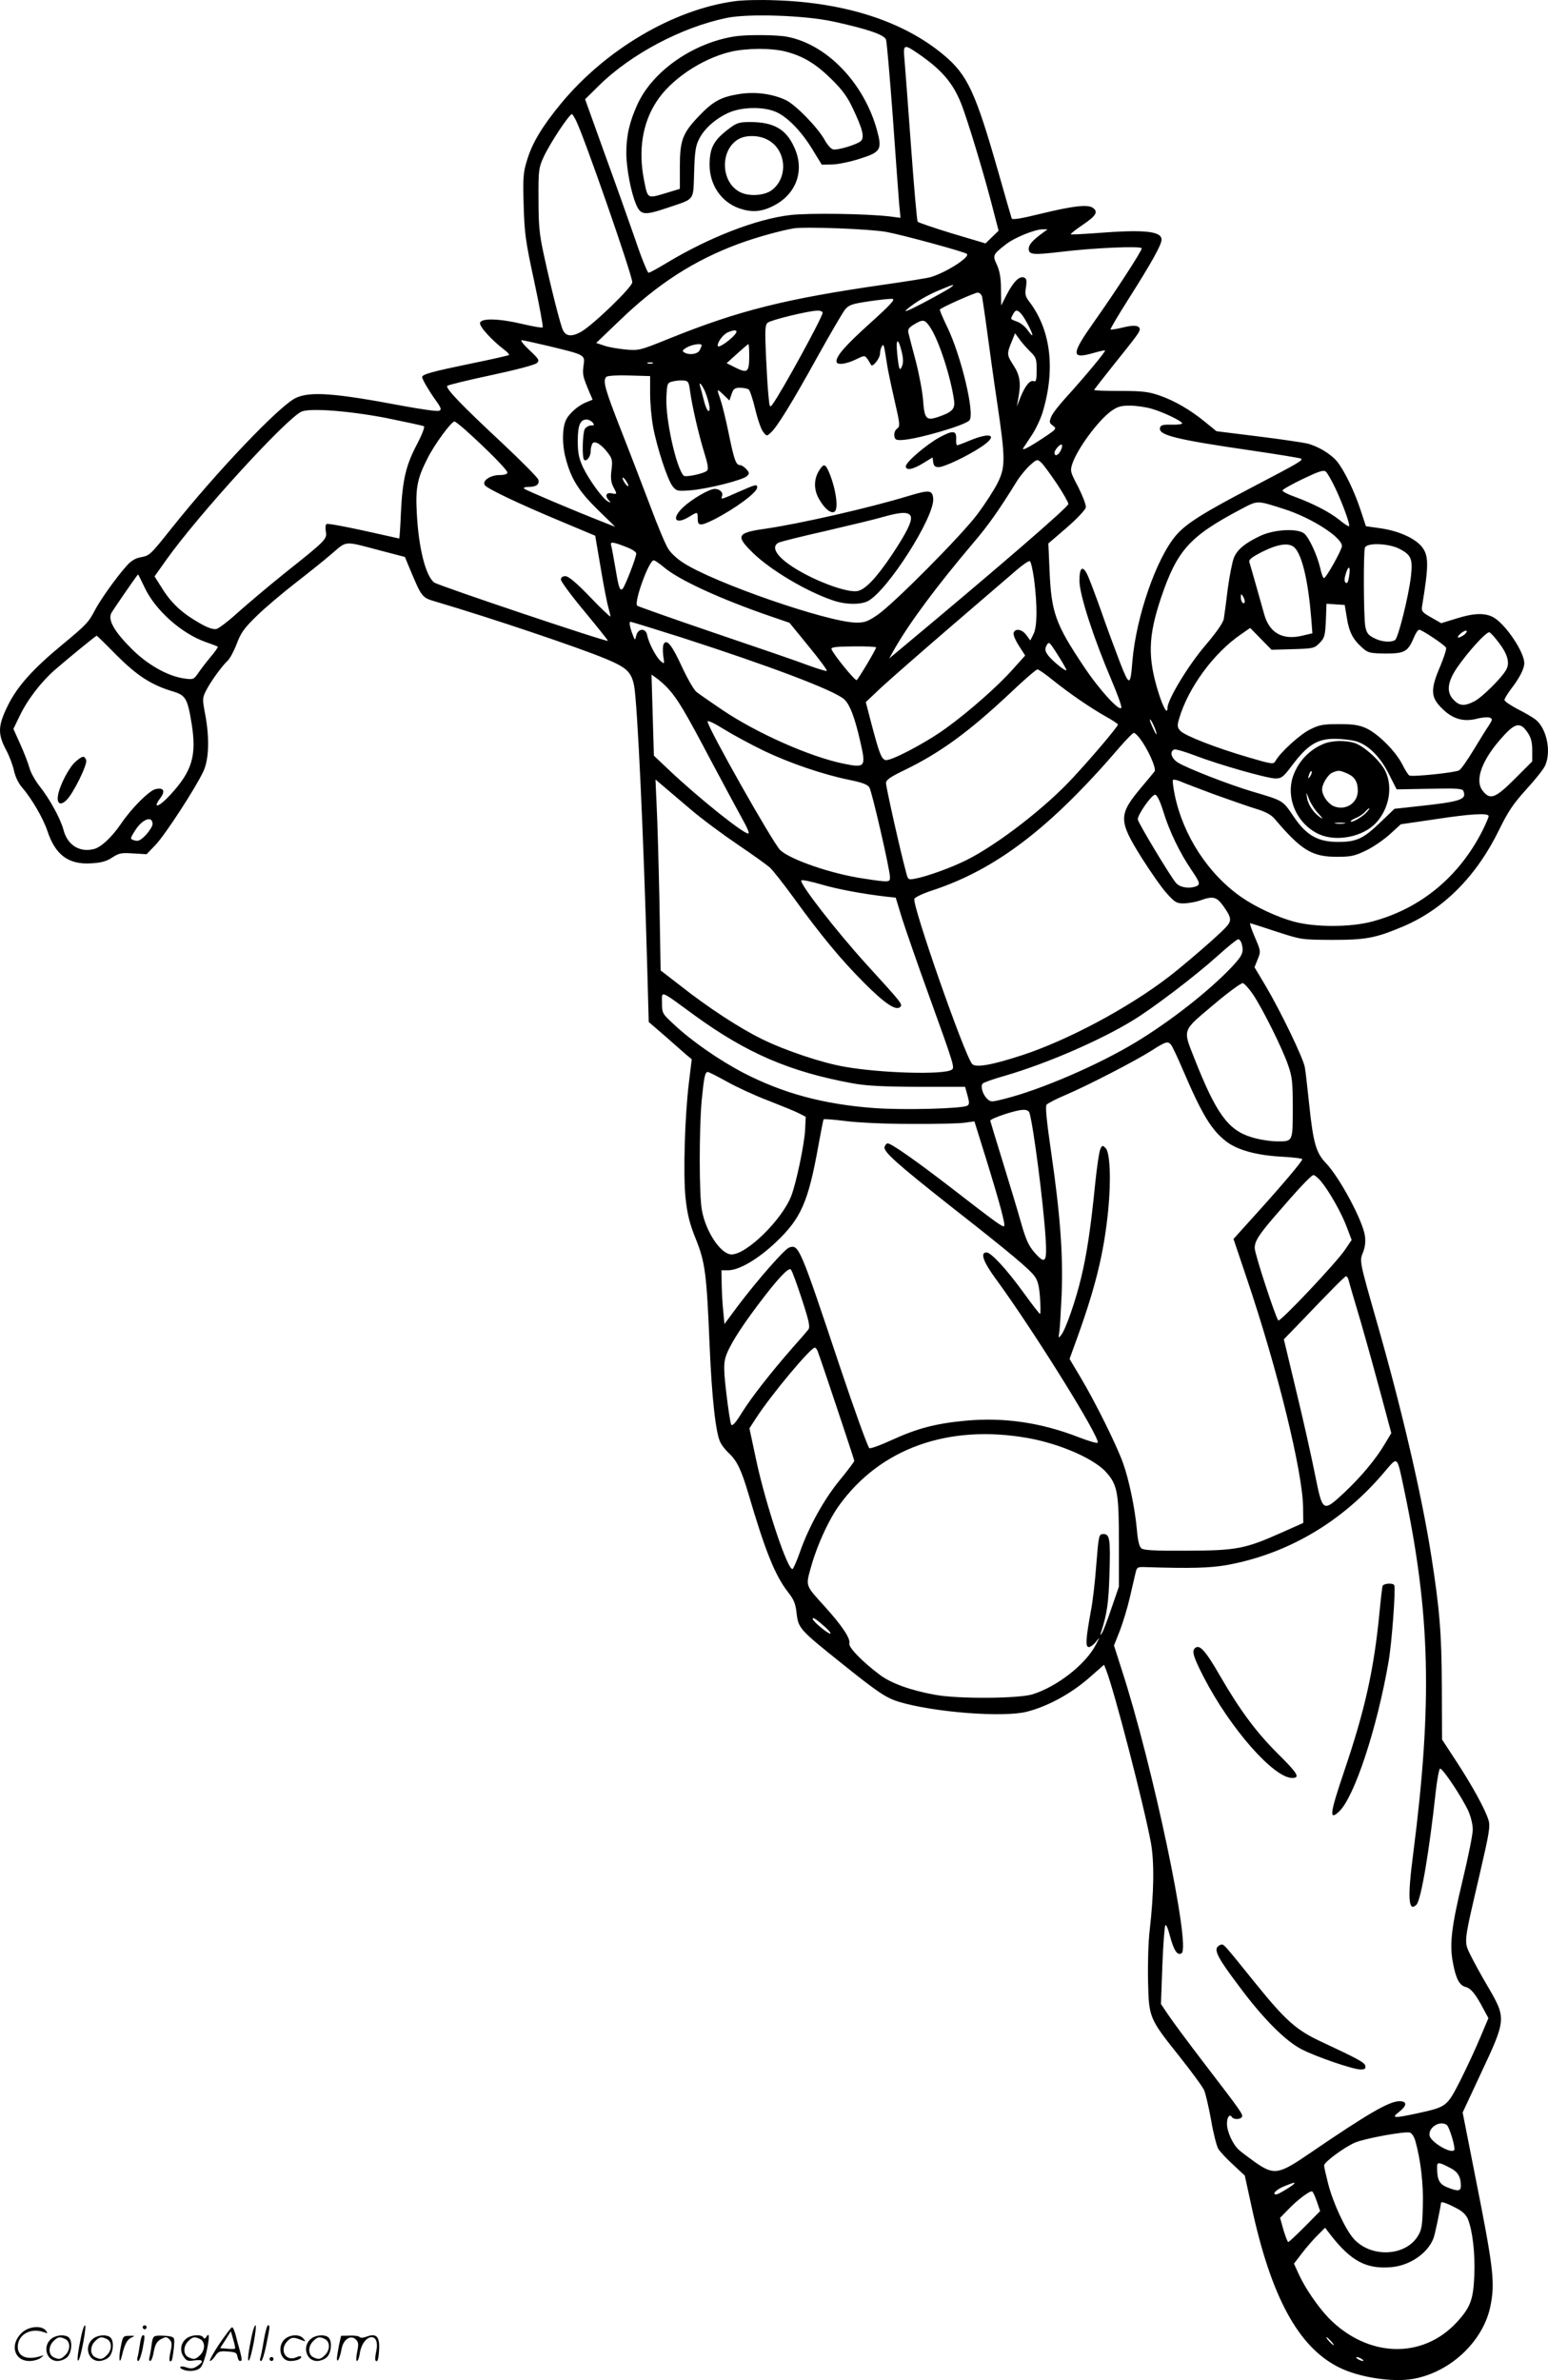 <?xml version="1.0" encoding="UTF-8"?>
<svg xmlns="http://www.w3.org/2000/svg" version="1.0" viewBox="0 0 780.919 1200.159" preserveAspectRatio="xMidYMid meet">
  <g transform="translate(-0.036,1200.539) scale(0.1,-0.1)" fill="#000000" stroke="none">
    <path d="M3705 11999 c-308 -42 -649 -243 -874 -515 -94 -114 -146 -199 -172 -287 -19 -60 -21 -87 -17 -225 4 -141 9 -181 53 -384 27 -125 46 -230 43 -233 -3 -4 -48 4 -99 16 -122 29 -212 31 -217 6 -4 -18 59 -87 122 -135 16 -12 27 -24 24 -27 -2 -2 -93 -23 -202 -45 -183 -38 -236 -52 -236 -66 0 -11 34 -69 67 -115 30 -42 32 -50 18 -55 -9 -4 -92 8 -184 25 -344 65 -468 74 -540 39 -82 -40 -397 -370 -624 -655 -111 -139 -111 -139 -159 -148 -26 -5 -48 -19 -70 -44 -54 -61 -131 -170 -158 -221 -32 -62 -45 -76 -165 -175 -147 -121 -226 -209 -274 -305 -51 -103 -53 -144 -11 -224 17 -31 35 -79 41 -107 6 -29 23 -64 39 -82 50 -58 108 -157 130 -223 40 -120 106 -169 220 -162 51 3 77 10 106 29 35 23 47 25 107 21 l67 -4 46 48 c49 52 200 284 240 369 29 61 32 171 9 291 -14 75 -14 80 6 119 25 48 80 123 108 149 11 10 32 49 46 86 21 56 38 79 103 142 42 41 129 114 192 163 63 49 146 115 184 148 79 67 57 66 250 15 l119 -31 19 -46 c68 -162 64 -158 142 -181 277 -82 711 -228 853 -287 105 -44 128 -66 142 -134 17 -86 49 -778 67 -1440 l7 -257 79 -68 c43 -38 92 -81 108 -95 l30 -25 -14 -115 c-21 -171 -30 -467 -17 -587 9 -81 20 -126 51 -203 48 -119 55 -176 70 -534 11 -266 31 -449 55 -494 7 -14 25 -37 40 -51 44 -41 64 -84 101 -207 84 -287 134 -411 199 -495 30 -38 39 -59 44 -108 9 -75 15 -82 221 -247 188 -151 230 -179 295 -199 176 -53 526 -80 645 -50 103 26 218 88 309 166 l81 71 11 -28 c42 -108 190 -680 225 -868 18 -98 16 -251 -6 -445 -7 -58 -10 -172 -8 -255 4 -184 5 -187 159 -380 61 -77 117 -153 124 -170 7 -16 23 -84 35 -150 11 -66 28 -131 36 -145 9 -14 42 -50 75 -80 l59 -55 36 -165 c97 -446 234 -698 435 -800 100 -52 274 -79 379 -60 190 34 356 193 390 371 23 118 14 191 -81 668 l-60 304 90 193 c131 279 131 281 36 444 -31 52 -69 122 -86 156 -35 72 -36 56 47 413 48 207 53 238 43 270 -17 54 -81 171 -162 295 l-72 110 -1 266 c-1 269 -11 391 -54 665 -48 304 -147 729 -269 1157 -94 329 -93 323 -74 370 10 26 13 52 9 82 -12 79 -128 295 -198 368 -49 51 -63 103 -83 293 -9 83 -18 167 -22 188 -7 45 -123 285 -199 413 l-55 92 16 40 c16 39 16 42 -14 111 -17 39 -27 71 -24 71 3 0 63 -19 132 -42 126 -41 126 -41 281 -42 171 0 219 9 357 67 206 87 372 254 487 490 45 92 71 130 137 203 45 49 88 103 95 121 31 72 6 186 -49 230 -14 11 -55 35 -91 53 -36 19 -66 39 -66 46 0 6 15 31 33 55 44 57 67 103 67 131 -1 56 -91 191 -153 229 -43 25 -100 24 -191 -5 l-75 -23 -51 29 c-47 27 -50 31 -45 61 33 201 33 249 0 293 -34 44 -115 81 -207 95 l-77 11 -27 82 c-32 97 -83 201 -119 245 -32 38 -95 76 -150 90 -22 5 -134 22 -249 36 l-209 26 -54 44 c-75 62 -157 110 -233 136 -55 19 -86 23 -197 23 -73 0 -133 2 -133 5 0 2 42 56 93 120 125 156 137 172 137 186 0 20 -32 23 -89 8 -30 -7 -56 -11 -58 -9 -3 2 38 71 90 153 118 186 167 274 167 300 0 43 -87 52 -329 33 -69 -5 -126 -8 -129 -6 -2 2 24 23 58 46 70 47 82 67 54 87 -26 19 -97 11 -270 -31 -93 -23 -137 -30 -140 -22 -2 6 -33 112 -68 236 -115 402 -155 489 -277 590 -202 168 -495 263 -849 274 -74 3 -166 1 -205 -5z m503 -103 c173 -38 252 -66 262 -90 4 -12 19 -185 34 -386 14 -201 29 -398 32 -439 l7 -74 -54 7 c-121 14 -407 18 -502 7 -171 -20 -408 -112 -621 -240 -46 -28 -88 -51 -94 -51 -5 0 -36 75 -67 168 -32 92 -102 289 -156 437 l-97 270 71 70 c161 158 416 293 643 340 111 23 398 13 542 -19z m420 -158 c122 -83 179 -149 222 -257 31 -80 107 -329 150 -493 l38 -146 -33 -32 -33 -32 -168 50 c-92 28 -170 55 -174 59 -4 4 -19 177 -34 383 -15 206 -30 403 -33 438 -7 73 -2 76 65 30z m-1722 -340 c39 -76 284 -779 284 -816 0 -24 -193 -211 -257 -249 -46 -26 -76 -25 -92 6 -12 21 -60 211 -97 381 -23 105 -27 149 -27 280 -1 146 1 159 25 212 32 70 130 218 144 218 2 0 11 -14 20 -32z m1565 -562 c82 -15 398 -101 407 -111 17 -16 -105 -94 -183 -117 -16 -5 -123 -22 -236 -38 -498 -72 -731 -130 -1083 -272 -146 -59 -151 -61 -220 -55 -39 4 -88 12 -109 20 l-39 13 119 114 c191 184 374 302 597 385 92 34 212 67 281 79 62 9 382 -3 466 -18z m784 -9 c-47 -35 -65 -56 -65 -76 0 -30 22 -32 158 -16 171 21 412 31 412 18 0 -14 -132 -217 -238 -367 -119 -168 -120 -193 -7 -161 31 9 58 15 60 13 5 -4 -107 -138 -198 -238 -33 -36 -66 -78 -73 -95 -11 -27 -11 -32 8 -46 20 -15 19 -17 -49 -62 -74 -49 -111 -68 -100 -50 3 5 22 33 41 62 20 29 44 80 55 114 66 216 44 413 -63 557 -23 29 -26 41 -20 77 5 34 3 44 -10 49 -23 9 -53 -21 -87 -86 l-28 -55 -1 80 c0 57 -6 92 -20 124 -23 49 -22 52 43 103 42 34 147 77 187 77 l25 0 -30 -22z m-464 -275 c-14 -9 -74 -43 -135 -75 -74 -39 -101 -49 -81 -32 41 36 106 74 173 101 67 28 75 29 43 6z m164 -44 c2 -13 14 -90 25 -173 11 -82 33 -242 50 -355 43 -289 43 -329 3 -410 -18 -36 -63 -105 -100 -155 -82 -110 -426 -456 -507 -511 -50 -34 -66 -39 -110 -38 -146 4 -718 202 -871 303 -28 18 -61 48 -73 68 -13 19 -54 116 -91 216 -38 100 -105 275 -150 389 -79 202 -91 244 -72 263 6 6 57 9 115 7 l106 -3 0 -89 c0 -48 7 -124 15 -167 20 -107 73 -267 98 -299 20 -25 24 -26 91 -21 87 7 265 52 285 72 13 13 12 17 -4 35 -10 11 -24 20 -31 20 -21 0 -30 25 -58 162 -14 69 -33 145 -41 168 -20 57 -20 58 15 25 l30 -29 11 32 c9 27 16 32 42 32 18 0 37 -4 44 -8 6 -4 21 -49 33 -99 12 -51 30 -103 40 -115 18 -23 18 -23 39 -4 32 29 106 149 235 382 64 115 127 223 139 238 20 24 34 29 121 42 55 8 108 14 119 12 15 -2 -13 -32 -113 -122 -124 -112 -170 -164 -170 -193 0 -20 45 -15 96 9 45 22 46 22 60 4 7 -10 15 -24 18 -30 7 -16 46 32 46 58 0 11 4 27 9 35 10 15 10 12 27 -96 3 -21 19 -98 36 -172 29 -126 30 -135 14 -147 -10 -7 -16 -22 -14 -36 3 -20 8 -23 43 -21 82 6 315 74 336 99 28 34 -43 329 -113 472 -22 46 -39 85 -36 87 11 12 175 84 190 85 10 0 20 -10 23 -22z m-805 -80 c0 -22 -210 -405 -253 -462 -13 -18 -15 -14 -20 45 -4 35 -9 129 -13 209 -5 123 -4 147 9 158 16 14 205 60 250 61 15 1 27 -4 27 -11z m1002 -5 c19 -21 61 -103 56 -108 -2 -2 -12 9 -23 25 -11 16 -33 35 -50 42 -40 15 -38 13 -25 37 13 26 22 26 42 4z m-458 -70 c43 -65 102 -246 119 -365 7 -44 -9 -61 -77 -84 -63 -22 -72 -12 -79 83 -3 43 -20 132 -37 198 -18 66 -34 130 -37 142 -4 17 2 27 28 42 46 28 55 27 83 -16z m-981 -27 c-14 -25 -87 -78 -91 -66 -6 16 26 60 51 70 34 14 49 12 40 -4z m1484 -93 c30 -29 33 -37 33 -93 0 -49 -3 -61 -14 -57 -19 8 -43 -21 -67 -79 l-19 -49 7 40 c15 79 9 118 -25 170 -33 51 -34 56 -5 125 l14 35 22 -30 c11 -16 36 -44 54 -62z m-2427 27 c185 -45 182 -43 174 -99 -6 -45 -3 -55 30 -134 l16 -37 -27 -11 c-46 -17 -94 -60 -109 -95 -18 -42 -18 -124 0 -189 27 -104 66 -166 160 -258 l90 -88 -54 21 c-153 60 -396 163 -405 171 -5 5 2 9 20 9 41 0 58 13 51 37 -3 10 -85 93 -182 184 -204 190 -289 278 -277 289 4 4 105 29 223 54 122 26 221 52 229 61 14 13 10 20 -38 65 -29 27 -47 50 -39 50 7 0 70 -14 138 -30z m1779 -28 c8 -31 9 -56 2 -72 -12 -32 -17 -16 -25 68 -7 73 6 75 23 4z m-1009 32 c0 -3 -5 -14 -10 -25 -11 -20 -54 -26 -79 -10 -11 7 -7 12 15 25 28 15 74 22 74 10z m240 -51 c0 -84 -8 -91 -66 -63 l-48 24 53 48 c29 26 54 48 57 48 2 0 4 -26 4 -57z m-487 -40 c-7 -2 -19 -2 -25 0 -7 3 -2 5 12 5 14 0 19 -2 13 -5z m189 -143 c11 -79 45 -223 72 -310 16 -50 21 -79 14 -87 -12 -15 -109 -36 -119 -26 -37 39 -91 281 -87 391 3 72 5 77 28 83 14 4 38 7 55 6 28 -2 30 -5 37 -57z m82 -17 c9 -26 16 -55 16 -65 0 -33 -17 -10 -29 39 -7 27 -14 56 -18 67 -12 40 16 4 31 -41z m2247 -69 c58 -17 144 -58 153 -72 3 -5 -20 -9 -51 -8 -47 1 -58 -2 -61 -17 -7 -36 82 -58 453 -112 137 -20 253 -39 258 -42 13 -8 -8 -20 -243 -143 -247 -129 -335 -184 -386 -243 -100 -116 -202 -411 -221 -635 -10 -128 -15 -129 -63 -6 -23 60 -67 178 -96 262 -30 84 -61 166 -70 183 -23 46 -39 31 -38 -37 1 -70 71 -285 159 -492 31 -73 55 -138 52 -145 -7 -23 -111 90 -188 206 -144 215 -165 273 -174 485 l-6 137 93 80 c54 47 94 90 96 102 2 12 -16 58 -38 102 -40 76 -42 81 -30 118 25 75 128 215 194 264 33 24 50 29 96 29 31 0 81 -7 111 -16z m-3859 -47 c98 -20 182 -38 187 -41 5 -4 -10 -43 -34 -89 -56 -105 -74 -179 -82 -344 -3 -73 -7 -133 -9 -133 -1 0 -82 18 -180 40 -97 21 -181 37 -186 33 -6 -3 -7 -20 -4 -37 7 -39 1 -45 -204 -208 -80 -64 -185 -153 -235 -197 -49 -45 -100 -84 -112 -87 -15 -4 -43 5 -80 26 -89 50 -142 97 -190 171 l-43 68 59 83 c162 228 608 716 683 748 44 19 245 3 430 -33z m1038 -22 c10 -13 9 -15 -8 -15 -12 0 -26 -9 -32 -19 -11 -22 -14 -144 -3 -154 11 -12 33 15 33 42 0 14 4 32 9 40 11 17 47 -5 80 -50 20 -27 22 -38 16 -84 -5 -40 -2 -62 9 -84 21 -39 20 -39 -9 -33 -28 5 -34 -14 -12 -37 10 -11 9 -12 -6 -4 -26 13 -96 110 -126 173 -20 44 -26 70 -26 131 0 80 12 109 45 109 10 0 23 -7 30 -15z m-637 -42 c109 -98 207 -198 207 -210 0 -8 -14 -13 -39 -13 -48 0 -91 -30 -74 -52 16 -19 171 -93 382 -181 l174 -73 28 -164 c15 -91 33 -181 39 -200 5 -19 10 -39 10 -43 0 -5 -46 39 -102 97 -71 74 -110 106 -125 106 -15 0 -23 -6 -23 -17 0 -10 54 -83 120 -162 66 -80 119 -146 117 -147 -6 -7 -854 278 -876 294 -43 32 -79 173 -88 349 -7 129 2 175 54 277 34 69 120 186 136 186 4 0 31 -21 60 -47z m2997 -102 c-12 -23 -30 -28 -30 -9 0 16 34 52 38 39 2 -5 -2 -19 -8 -30z m-18 -165 c32 -48 58 -94 58 -102 0 -15 -359 -325 -850 -734 l-54 -45 28 50 c76 132 210 313 399 536 72 84 129 165 216 306 18 29 49 66 68 83 34 30 36 31 56 13 11 -10 46 -58 79 -107z m1406 -25 c40 -86 74 -182 68 -189 -3 -2 -24 11 -48 31 -49 40 -135 84 -225 117 -35 12 -63 27 -63 32 0 5 46 31 102 58 82 39 105 47 117 37 8 -7 30 -46 49 -86z m-3568 15 c0 -5 -7 -1 -15 10 -8 10 -14 24 -14 29 0 6 6 1 14 -9 8 -11 15 -24 15 -30z m3310 -118 c137 -44 290 -142 290 -186 0 -19 -80 -162 -91 -162 -4 0 -13 24 -19 53 -16 65 -54 148 -79 171 -31 28 -148 23 -219 -9 -78 -36 -120 -70 -137 -112 -8 -20 -22 -90 -31 -157 -8 -67 -17 -134 -20 -151 -3 -19 -36 -67 -93 -134 -86 -100 -191 -274 -191 -315 0 -36 -20 -2 -44 72 -57 181 -54 287 11 482 82 242 144 311 406 449 84 44 76 44 217 -1z m-3325 -189 c32 -12 55 -26 55 -35 0 -20 -59 -172 -70 -179 -13 -8 -18 4 -35 105 -9 52 -18 103 -21 113 -7 22 3 22 71 -4z m3378 -7 c37 -40 67 -169 82 -353 l6 -77 -51 -12 c-100 -24 -167 14 -193 111 -14 50 -63 224 -74 260 -4 13 14 26 67 53 81 40 137 47 163 18z m527 -4 c60 -31 68 -51 58 -140 -12 -100 -64 -310 -80 -320 -22 -14 -72 -9 -108 11 -28 14 -36 26 -42 57 -9 49 -10 377 -2 398 10 26 119 22 174 -6z m-3709 -94 c76 -64 286 -160 533 -245 l99 -34 98 -120 c54 -66 95 -121 90 -123 -4 -1 -46 11 -92 28 -46 18 -257 90 -469 162 -212 72 -389 135 -395 139 -18 17 59 229 83 229 6 0 29 -16 53 -36z m1866 -60 c17 -134 16 -239 -3 -276 l-16 -32 -20 27 c-21 29 -55 36 -64 12 -4 -8 8 -37 26 -65 l32 -50 -62 -69 c-75 -85 -223 -215 -338 -298 -105 -76 -283 -169 -306 -160 -20 8 -30 34 -68 177 l-30 115 76 72 c42 39 201 178 353 309 153 131 303 260 333 286 30 26 60 46 65 44 6 -1 15 -43 22 -92z m1588 9 c-4 -25 -10 -32 -17 -25 -7 7 -6 22 3 49 14 44 24 29 14 -24z m-6076 -48 c53 -115 186 -234 309 -277 31 -11 59 -21 61 -24 2 -2 -14 -25 -36 -51 -22 -26 -50 -63 -63 -82 -22 -32 -25 -33 -69 -27 -83 11 -186 69 -266 149 -89 89 -121 146 -103 181 12 21 131 194 135 195 0 1 15 -28 32 -64z m5551 -73 c0 -7 -4 -10 -10 -7 -5 3 -10 16 -10 28 0 18 2 19 10 7 5 -8 10 -21 10 -28z m515 -83 c11 -71 31 -109 79 -151 28 -25 38 -27 117 -28 96 0 112 9 143 83 8 20 20 37 26 37 13 0 126 -75 135 -90 4 -6 -10 -48 -29 -94 -50 -116 -49 -156 7 -211 54 -55 109 -71 177 -54 26 7 55 9 65 6 16 -7 15 -10 -4 -40 -12 -17 -47 -74 -78 -125 -31 -51 -63 -97 -72 -101 -22 -12 -238 -34 -251 -26 -6 3 -22 29 -36 57 -34 66 -121 153 -181 181 -38 17 -67 21 -138 21 -78 0 -99 -3 -146 -27 -51 -25 -151 -116 -175 -160 -9 -16 -18 -15 -134 19 -165 48 -323 110 -345 134 -16 18 -17 25 -6 63 46 155 175 331 312 424 l46 32 54 -55 54 -55 107 3 c102 3 109 4 135 31 25 25 28 35 32 113 l3 85 46 -3 46 -3 11 -66z m-3357 -98 c449 -145 763 -264 819 -310 29 -24 55 -91 83 -214 30 -130 26 -135 -86 -112 -169 35 -435 153 -609 270 -60 41 -120 82 -132 92 -12 10 -44 65 -71 123 -52 113 -77 144 -93 119 -5 -8 -6 -34 -3 -59 7 -45 7 -45 -14 -27 -23 21 -59 90 -67 130 -7 37 -46 35 -55 -3 -6 -23 -6 -24 -14 -5 -18 45 -24 75 -15 75 5 0 121 -36 257 -79z m3948 13 c-30 -21 -44 -16 -17 7 13 11 27 17 30 13 3 -3 -3 -12 -13 -20z m176 -40 c43 -56 56 -101 37 -135 -21 -40 -122 -140 -161 -160 -49 -25 -74 -24 -103 6 -39 38 -34 89 14 161 52 77 150 186 165 181 6 -2 28 -26 48 -53z m-6974 -62 c103 -103 175 -150 281 -182 68 -20 77 -35 98 -163 26 -162 3 -240 -108 -360 -57 -62 -92 -73 -50 -16 27 36 17 55 -25 45 -33 -9 -120 -96 -173 -174 -46 -68 -101 -119 -137 -128 -73 -18 -134 20 -154 99 -15 55 -69 154 -120 218 -22 28 -45 69 -51 92 -6 23 -27 77 -46 119 l-35 78 30 62 c39 83 109 175 182 238 68 59 203 169 208 170 2 0 47 -44 100 -98z m4792 -75 c0 -13 -79 52 -96 79 -12 18 -13 27 -4 45 12 21 14 19 56 -47 24 -38 44 -73 44 -77z m-960 114 c0 -10 -89 -159 -98 -165 -8 -5 -117 129 -127 156 -4 10 20 13 110 14 63 1 115 -2 115 -5z m894 -167 c81 -65 187 -138 269 -184 31 -17 57 -35 57 -38 0 -10 -123 -156 -225 -266 -137 -150 -383 -340 -540 -418 -76 -38 -198 -82 -257 -93 -37 -7 -37 -7 -48 37 -26 94 -100 424 -100 444 0 17 20 31 97 68 180 88 321 191 532 389 68 65 129 117 135 117 6 0 42 -25 80 -56z m-1943 -41 c47 -51 87 -118 217 -365 71 -133 144 -269 162 -301 18 -32 30 -60 27 -64 -13 -13 -246 173 -400 318 l-78 74 -6 204 -6 205 29 -21 c16 -12 41 -34 55 -50z m484 -314 c133 -63 294 -118 429 -146 65 -13 92 -23 102 -38 13 -21 104 -415 104 -453 0 -26 -2 -27 -138 -6 -155 23 -361 93 -415 142 -35 32 -367 619 -367 649 0 8 35 -9 83 -39 45 -28 136 -77 202 -109z m1979 91 c3 -14 -3 -7 -13 15 -11 22 -20 45 -20 50 0 15 26 -37 33 -65z m1873 1 c17 -25 23 -48 23 -89 l0 -56 -88 -88 c-99 -99 -125 -108 -162 -60 -43 54 -2 162 108 280 58 63 84 66 119 13z m-1959 -26 c41 -51 87 -154 77 -169 -5 -7 -36 -44 -67 -81 -116 -138 -116 -167 1 -354 45 -71 102 -153 127 -180 41 -46 50 -51 87 -51 23 1 60 7 82 15 64 23 82 19 115 -26 44 -62 46 -76 13 -111 -39 -42 -215 -194 -289 -250 -205 -157 -508 -318 -736 -393 -156 -51 -238 -65 -254 -44 -41 51 -303 802 -291 832 3 8 43 27 89 42 323 106 597 315 947 723 34 39 66 72 71 72 5 0 17 -11 28 -25z m1088 -16 c65 -17 127 -78 172 -169 l38 -75 165 3 c144 3 167 1 172 -12 17 -43 -14 -53 -238 -77 l-110 -12 -72 -69 c-85 -82 -120 -98 -212 -98 -103 0 -161 33 -226 130 -55 81 -49 77 -210 125 -109 32 -328 117 -372 145 -34 21 -44 56 -19 66 7 3 54 -11 104 -30 120 -46 365 -116 407 -116 30 0 40 8 82 64 79 105 128 136 216 136 32 0 78 -5 103 -11z m-711 -269 c72 -26 164 -58 205 -71 54 -16 82 -31 100 -52 136 -160 189 -192 315 -192 69 0 89 4 145 31 36 17 90 54 121 82 l56 51 171 25 c182 28 272 33 272 16 0 -6 -14 -39 -31 -73 -118 -233 -312 -393 -555 -458 -110 -30 -288 -30 -396 -1 -82 22 -192 73 -263 122 -168 116 -295 310 -338 515 -8 39 -12 73 -10 77 2 4 21 1 41 -8 20 -9 96 -37 167 -64z m-2644 -73 c57 -49 165 -129 239 -179 74 -50 148 -103 164 -117 15 -14 69 -82 119 -151 139 -192 241 -315 357 -431 106 -106 161 -142 182 -121 13 13 7 20 -170 214 -157 173 -342 412 -329 424 3 4 48 -5 99 -20 85 -25 210 -48 330 -62 l47 -5 31 -102 c18 -56 78 -230 135 -387 128 -355 133 -369 116 -379 -41 -26 -357 -17 -538 15 -113 19 -302 82 -419 140 -111 54 -272 159 -410 268 l-101 78 -6 347 c-4 190 -10 407 -14 481 l-6 135 35 -30 c20 -17 82 -70 139 -118z m2389 -17 c30 -97 82 -205 140 -290 44 -65 47 -75 24 -84 -35 -13 -81 -6 -101 17 -26 29 -193 306 -193 321 0 25 72 127 88 124 10 -2 25 -33 42 -88z m-5100 -60 c0 -10 -15 -34 -33 -54 -25 -26 -39 -34 -55 -29 -27 7 -27 8 -1 49 36 59 89 79 89 34z m5494 -602 c12 -45 5 -60 -51 -120 -116 -122 -311 -274 -483 -378 -190 -115 -480 -240 -664 -286 -63 -16 -68 -16 -85 0 -23 21 -36 65 -23 78 5 5 55 23 112 39 210 61 480 178 645 279 101 61 315 224 425 323 52 47 100 86 106 86 7 1 14 -9 18 -21z m58 -258 c49 -73 151 -278 178 -360 19 -54 22 -87 22 -201 0 -182 2 -179 -77 -179 -35 0 -93 9 -131 21 -119 36 -179 120 -289 399 -58 147 -62 135 95 267 74 63 141 112 150 111 8 -2 32 -28 52 -58z m-2817 -105 c262 -190 479 -284 795 -342 72 -13 151 -17 332 -18 l237 0 12 -43 c10 -36 10 -45 -1 -52 -25 -15 -322 -23 -470 -12 -255 19 -459 74 -660 178 -121 63 -262 161 -349 243 -60 55 -61 58 -61 109 0 63 -16 69 165 -63z m2403 -148 c6 -7 33 -64 60 -127 97 -227 144 -303 219 -361 57 -43 152 -69 276 -76 59 -3 107 -9 107 -13 0 -10 -95 -123 -227 -269 l-120 -133 68 -202 c154 -455 280 -969 283 -1150 l1 -80 -110 -49 c-184 -82 -226 -90 -476 -91 -160 -1 -220 2 -231 12 -10 8 -18 40 -22 90 -10 112 -40 256 -71 342 -34 93 -138 303 -213 429 l-56 94 22 61 c108 293 151 469 173 690 15 151 9 291 -13 312 -15 15 -17 15 -26 -3 -6 -10 -18 -90 -27 -178 -22 -221 -42 -353 -70 -470 -27 -115 -79 -264 -101 -291 -14 -18 -15 -17 -10 13 3 18 8 103 12 190 8 197 -7 403 -52 712 -24 164 -31 238 -24 246 6 7 50 30 98 50 110 47 347 169 432 223 70 45 82 49 98 29z m-2240 -186 c48 -27 141 -70 207 -95 66 -26 136 -54 155 -64 l35 -18 -3 -64 c-3 -71 -45 -271 -70 -335 -47 -121 -225 -295 -301 -295 -54 0 -130 113 -150 224 -14 75 -14 406 -1 551 12 121 17 145 31 145 5 0 48 -22 97 -49z m1526 -158 c20 -68 70 -454 81 -629 8 -125 -1 -137 -56 -74 -30 34 -44 66 -69 154 -17 61 -59 199 -92 306 -33 107 -61 199 -62 204 -1 11 129 55 166 55 17 1 29 -5 32 -16z m-604 -55 c124 -1 248 2 276 6 l50 7 57 -183 c71 -229 100 -338 93 -345 -7 -7 -40 17 -261 188 -183 141 -308 229 -327 229 -5 0 -12 -8 -15 -17 -9 -23 58 -83 338 -304 295 -231 394 -314 420 -351 15 -21 22 -50 26 -108 3 -44 3 -80 0 -80 -3 0 -39 46 -80 103 -90 124 -167 207 -190 207 -33 0 -17 -46 45 -131 188 -256 527 -800 516 -828 -2 -5 -43 7 -93 26 -194 76 -384 103 -579 84 -147 -14 -240 -39 -365 -96 -56 -26 -108 -45 -115 -42 -7 3 -75 191 -151 418 -199 596 -205 610 -253 594 -23 -7 -163 -167 -261 -297 l-66 -89 -6 63 c-4 35 -7 96 -8 136 l-1 72 33 0 c56 0 151 56 241 141 128 121 164 203 216 494 12 66 23 122 25 126 2 3 50 -1 107 -8 60 -8 198 -15 328 -15z m2074 -289 c41 -49 103 -158 130 -230 l25 -66 -33 -49 c-46 -68 -328 -366 -337 -357 -14 16 -119 336 -119 365 0 34 19 65 99 158 116 135 186 210 197 210 7 0 24 -14 38 -31z m-2619 -593 c37 -113 43 -142 33 -155 -7 -9 -42 -50 -79 -91 -106 -121 -207 -249 -256 -328 -32 -52 -49 -70 -54 -60 -4 7 -15 77 -24 154 -13 107 -14 149 -6 180 14 52 67 139 163 267 100 133 156 193 168 181 6 -6 30 -72 55 -148z m2758 97 c2 -10 30 -106 62 -213 31 -107 78 -277 105 -378 l49 -183 -31 -52 c-46 -78 -120 -167 -205 -247 -110 -102 -110 -102 -149 91 -17 86 -59 274 -94 418 l-63 263 69 71 c177 185 239 247 245 247 4 0 9 -8 12 -17z m-2678 -360 c14 -36 185 -547 185 -554 0 -4 -33 -48 -74 -98 -79 -96 -157 -237 -201 -364 -15 -43 -32 -80 -36 -83 -23 -14 -135 322 -183 545 l-35 164 33 51 c75 116 275 356 297 356 4 0 10 -8 14 -17z m1061 -439 c163 -29 339 -106 398 -176 54 -62 61 -105 61 -353 l0 -220 -38 -110 c-20 -60 -42 -117 -48 -125 -9 -12 -10 -11 -4 5 29 89 38 146 42 287 6 182 2 208 -30 208 -23 0 -24 -4 -36 -152 -6 -84 -18 -189 -27 -233 -26 -143 -29 -185 -11 -185 8 0 25 12 37 28 20 25 20 25 -2 -17 -51 -98 -194 -210 -318 -249 -70 -22 -376 -24 -490 -3 -124 22 -224 58 -281 101 -91 68 -160 140 -154 159 7 23 -37 89 -120 181 -106 117 -101 104 -71 212 31 108 89 233 140 303 208 288 552 410 952 339z m1898 -261 c132 -626 143 -1072 46 -1831 -30 -228 -25 -301 16 -261 23 23 65 272 97 568 7 63 17 116 22 118 12 4 108 -140 142 -212 13 -29 23 -69 23 -95 0 -25 -23 -139 -51 -255 -57 -237 -67 -325 -49 -417 15 -81 33 -114 64 -122 27 -7 50 -35 89 -109 l26 -48 -41 -97 c-22 -53 -67 -150 -100 -216 -69 -134 -68 -134 -217 -167 -121 -26 -134 -25 -93 7 41 32 42 54 2 54 -51 0 -157 -61 -453 -263 -156 -107 -179 -111 -273 -46 -32 23 -70 51 -83 63 -31 27 -61 92 -61 133 0 33 14 51 25 33 8 -13 42 -13 50 0 8 12 -1 25 -189 270 -82 107 -165 219 -184 248 l-35 52 7 192 c4 106 11 198 15 205 4 7 14 -17 24 -56 19 -71 37 -98 58 -85 48 30 -146 951 -302 1430 l-39 122 29 73 c16 41 39 117 51 169 12 52 25 109 29 125 7 29 10 30 57 28 224 -7 317 -4 400 10 307 55 583 216 795 466 73 85 65 92 103 -86z m-2921 -692 c45 -41 31 -45 -18 -5 -25 20 -45 41 -45 46 0 11 18 -1 63 -41z m3135 -2510 c14 -8 47 -120 38 -128 -18 -19 -119 42 -124 74 -6 41 51 77 86 54z m-158 -80 c27 -95 42 -221 38 -331 -2 -97 -6 -120 -25 -150 -64 -104 -239 -110 -325 -12 -42 48 -104 182 -128 278 -11 43 -20 83 -20 90 0 17 99 90 155 115 48 21 250 58 277 51 10 -2 22 -21 28 -41z m185 -142 c32 -19 45 -43 45 -86 0 -27 -15 -29 -69 -7 -40 16 -51 38 -51 101 0 20 4 23 21 18 12 -4 36 -16 54 -26z m-795 -73 c0 -7 -80 -56 -91 -56 -25 0 1 26 42 42 51 20 49 19 49 14z m114 -93 l16 -47 -77 -78 c-43 -43 -80 -78 -84 -78 -3 0 -14 28 -24 61 l-17 61 39 40 c47 50 113 99 123 93 5 -3 15 -26 24 -52z m697 -29 c35 -17 54 -35 64 -57 24 -60 37 -171 33 -282 -5 -125 -19 -164 -89 -240 -174 -188 -451 -178 -647 23 -54 57 -116 147 -149 218 l-25 55 40 52 c22 29 57 69 78 90 l39 39 30 -39 c101 -129 178 -170 301 -160 95 7 186 69 216 146 7 19 31 131 38 179 1 7 27 -1 71 -24z m-626 -674 c10 -11 16 -20 13 -20 -3 0 -13 9 -23 20 -10 11 -16 20 -13 20 3 0 13 -9 23 -20z m155 -90 c8 -5 11 -10 5 -10 -5 0 -17 5 -25 10 -8 5 -10 10 -5 10 6 0 17 -5 25 -10z M3715 11823 c-212 -30 -421 -173 -499 -344 -40 -88 -56 -157 -56 -245 0 -77 24 -202 50 -261 23 -53 41 -55 162 -14 136 46 125 31 130 178 3 106 8 135 26 169 26 51 81 100 146 130 67 31 180 33 243 4 58 -26 128 -99 183 -190 l46 -75 54 1 c30 1 92 14 138 29 105 33 113 46 87 142 -65 239 -253 435 -454 473 -52 10 -194 11 -256 3z m250 -78 c88 -23 152 -62 231 -140 53 -52 80 -89 106 -145 50 -105 60 -146 42 -165 -18 -18 -117 -48 -141 -43 -10 2 -29 23 -42 47 -35 63 -145 176 -195 201 -69 33 -157 44 -238 31 -92 -15 -131 -37 -201 -110 -83 -87 -97 -122 -97 -257 l0 -111 -76 -23 c-89 -26 -86 -28 -105 69 -29 148 -8 284 62 392 71 112 228 218 374 253 80 19 207 20 280 1z M3684 11361 c-83 -61 -104 -99 -104 -189 1 -100 59 -185 149 -217 61 -21 108 -19 166 9 122 58 168 181 111 301 -41 90 -104 125 -222 125 -51 0 -67 -4 -100 -29z m186 -59 c97 -48 110 -191 23 -256 -37 -27 -111 -32 -156 -11 -102 48 -107 216 -9 270 37 20 100 19 142 -3z M4738 9799 c-65 -36 -168 -124 -168 -145 0 -23 36 -16 88 16 l47 29 3 -24 c3 -19 9 -25 28 -25 28 0 146 56 216 103 85 57 50 76 -57 32 -33 -14 -63 -25 -66 -25 -4 0 -6 14 -5 32 2 43 -16 45 -86 7z M4134 9635 c-29 -45 -30 -99 0 -149 27 -47 59 -72 76 -61 22 13 7 117 -27 198 -19 44 -27 46 -49 12z M3726 9525 c-90 -40 -90 -40 -83 -21 7 18 -12 36 -37 36 -28 0 -115 -51 -160 -93 -61 -58 -39 -90 32 -47 42 26 42 26 42 -10 0 -38 14 -38 83 -4 105 54 217 136 217 161 0 18 -5 17 -94 -22z M4585 9505 c-196 -60 -547 -140 -725 -166 -142 -20 -150 -35 -62 -121 88 -86 267 -193 401 -239 64 -23 141 -24 179 -5 99 51 339 427 330 518 -4 43 -20 44 -123 13z m10 -104 c7 -24 -19 -78 -93 -190 -79 -118 -136 -179 -176 -186 -42 -8 -163 31 -269 88 -124 66 -177 130 -129 156 9 5 118 32 242 60 124 29 254 60 290 71 88 25 127 25 135 1z M383 8166 c-33 -27 -82 -121 -90 -171 -7 -42 12 -54 42 -25 34 32 108 181 100 203 -9 23 -18 22 -52 -7z M6684 8257 c-75 -29 -132 -87 -160 -164 -39 -112 19 -243 130 -294 88 -40 222 -14 288 57 66 71 86 181 47 261 -25 52 -111 130 -159 143 -46 13 -107 11 -146 -3z m-73 -164 c-12 -20 -14 -14 -5 12 4 9 9 14 11 11 3 -2 0 -13 -6 -23z m184 13 c39 -17 55 -42 55 -88 0 -63 -62 -102 -121 -78 -30 13 -59 54 -59 85 0 28 30 76 53 85 30 12 33 12 72 -4z m-143 -204 c20 -21 24 -29 11 -20 -35 23 -63 63 -69 100 -5 32 -5 32 10 -6 8 -21 29 -54 48 -74z m242 7 c-21 -23 -73 -53 -80 -46 -3 2 9 10 25 17 16 6 37 20 47 31 9 10 19 19 22 19 3 0 -3 -9 -14 -21z m-111 -56 c-13 -2 -33 -2 -45 0 -13 2 -3 4 22 4 25 0 35 -2 23 -4z M6975 4008 c-2 -7 -9 -65 -15 -128 -28 -292 -73 -495 -180 -810 -71 -210 -76 -248 -24 -199 76 72 190 414 249 754 17 96 37 373 29 387 -8 13 -54 9 -59 -4z M6027 3693 c-15 -15 -4 -48 47 -147 133 -257 352 -506 445 -506 42 0 28 23 -72 122 -108 107 -192 220 -292 393 -76 132 -105 162 -128 138z M6142 2188 c-16 -20 6 -62 109 -198 122 -165 236 -278 317 -319 77 -39 259 -101 296 -101 21 0 27 4 24 18 -3 17 -36 35 -218 120 -130 60 -183 107 -339 300 -154 191 -155 192 -168 192 -6 0 -15 -6 -21 -12z M411 230 c-18 -85 -24 -135 -15 -127 12 11 43 177 33 177 -4 0 -12 -22 -18 -50z M720 270 c0 -5 5 -10 10 -10 6 0 10 5 10 10 0 6 -4 10 -10 10 -5 0 -10 -4 -10 -10z M1271 230 c-18 -85 -24 -135 -15 -127 12 11 43 177 33 177 -4 0 -12 -22 -18 -50z M1331 203 c-7 -42 -15 -82 -18 -90 -3 -7 -1 -13 5 -13 5 0 17 37 26 83 19 95 19 97 8 97 -4 0 -14 -34 -21 -77z M111 243 c-63 -59 -40 -143 38 -143 20 0 46 7 57 16 18 14 18 15 -6 7 -64 -19 -110 0 -110 48 0 61 63 98 130 75 22 -8 23 -7 11 8 -22 27 -85 21 -120 -11z M1106 185 c-31 -47 -52 -85 -46 -85 5 0 17 11 26 25 15 23 23 26 63 23 39 -3 46 -6 49 -25 2 -13 8 -23 13 -23 11 0 11 6 0 50 -6 19 -15 54 -21 78 -6 23 -14 42 -19 42 -4 0 -33 -38 -65 -85z m80 -22 c-2 -3 -20 -3 -40 -1 l-35 3 27 42 27 43 12 -42 c7 -23 11 -43 9 -45z M263 215 c-50 -35 -31 -115 27 -115 17 0 39 9 50 20 22 22 27 79 8 98 -16 16 -59 15 -85 -3z m68 -5 c25 -14 25 -54 -1 -80 -23 -23 -33 -24 -61 -10 -25 14 -25 54 1 80 23 23 33 24 61 10z M473 215 c-50 -35 -31 -115 27 -115 17 0 39 9 50 20 22 22 27 79 8 98 -16 16 -59 15 -85 -3z m68 -5 c25 -14 25 -54 -1 -80 -23 -23 -33 -24 -61 -10 -25 14 -25 54 1 80 23 23 33 24 61 10z M610 173 c-12 -56 -8 -100 5 -48 13 57 26 83 48 93 20 9 19 10 -10 9 -31 0 -33 -2 -43 -54z M706 183 c-4 -27 -9 -56 -12 -65 -3 -10 -1 -18 4 -18 5 0 14 26 21 57 13 68 13 73 2 73 -5 0 -12 -21 -15 -47z M765 181 c-3 -25 -8 -54 -11 -63 -3 -10 -1 -18 4 -18 6 0 14 21 18 47 7 36 15 51 36 63 25 13 29 13 43 -1 13 -13 14 -24 6 -60 -9 -41 -8 -59 5 -47 3 3 8 31 11 61 5 53 4 56 -18 61 -13 3 -38 4 -56 4 -29 -1 -32 -4 -38 -47z M943 215 c-30 -21 -38 -62 -17 -92 14 -22 21 -25 55 -20 45 6 50 -5 14 -29 -20 -13 -31 -14 -55 -6 -30 11 -44 -1 -14 -12 30 -12 71 -6 87 12 9 10 23 49 31 87 14 68 13 93 -3 66 -6 -9 -11 -10 -15 -2 -10 16 -58 14 -83 -4z m68 -5 c25 -14 25 -54 -1 -80 -23 -23 -33 -24 -61 -10 -25 14 -25 54 1 80 23 23 33 24 61 10z M1443 215 c-47 -33 -32 -115 21 -115 31 0 56 10 56 21 0 5 -11 4 -24 -2 -55 -25 -89 38 -45 82 20 20 31 21 74 3 18 -7 18 -6 6 9 -17 21 -59 22 -88 2z M1573 215 c-50 -35 -31 -115 27 -115 17 0 39 9 50 20 22 22 27 79 8 98 -16 16 -59 15 -85 -3z m68 -5 c25 -14 25 -54 -1 -80 -23 -23 -33 -24 -61 -10 -25 14 -25 54 1 80 23 23 33 24 61 10z M1710 178 c-5 -27 -10 -57 -10 -66 1 -27 16 5 24 51 9 47 47 71 72 45 13 -13 14 -24 6 -62 -5 -25 -6 -46 -1 -46 5 0 12 19 15 42 7 43 33 78 59 78 23 0 33 -29 23 -73 -5 -22 -6 -42 -3 -45 10 -11 15 6 18 58 3 64 -15 81 -63 63 -18 -7 -32 -7 -36 -2 -3 5 -25 8 -49 7 l-44 -1 -11 -49z M1360 110 c0 -5 5 -10 10 -10 6 0 10 5 10 10 0 6 -4 10 -10 10 -5 0 -10 -4 -10 -10z"></path>
  </g>
</svg>
